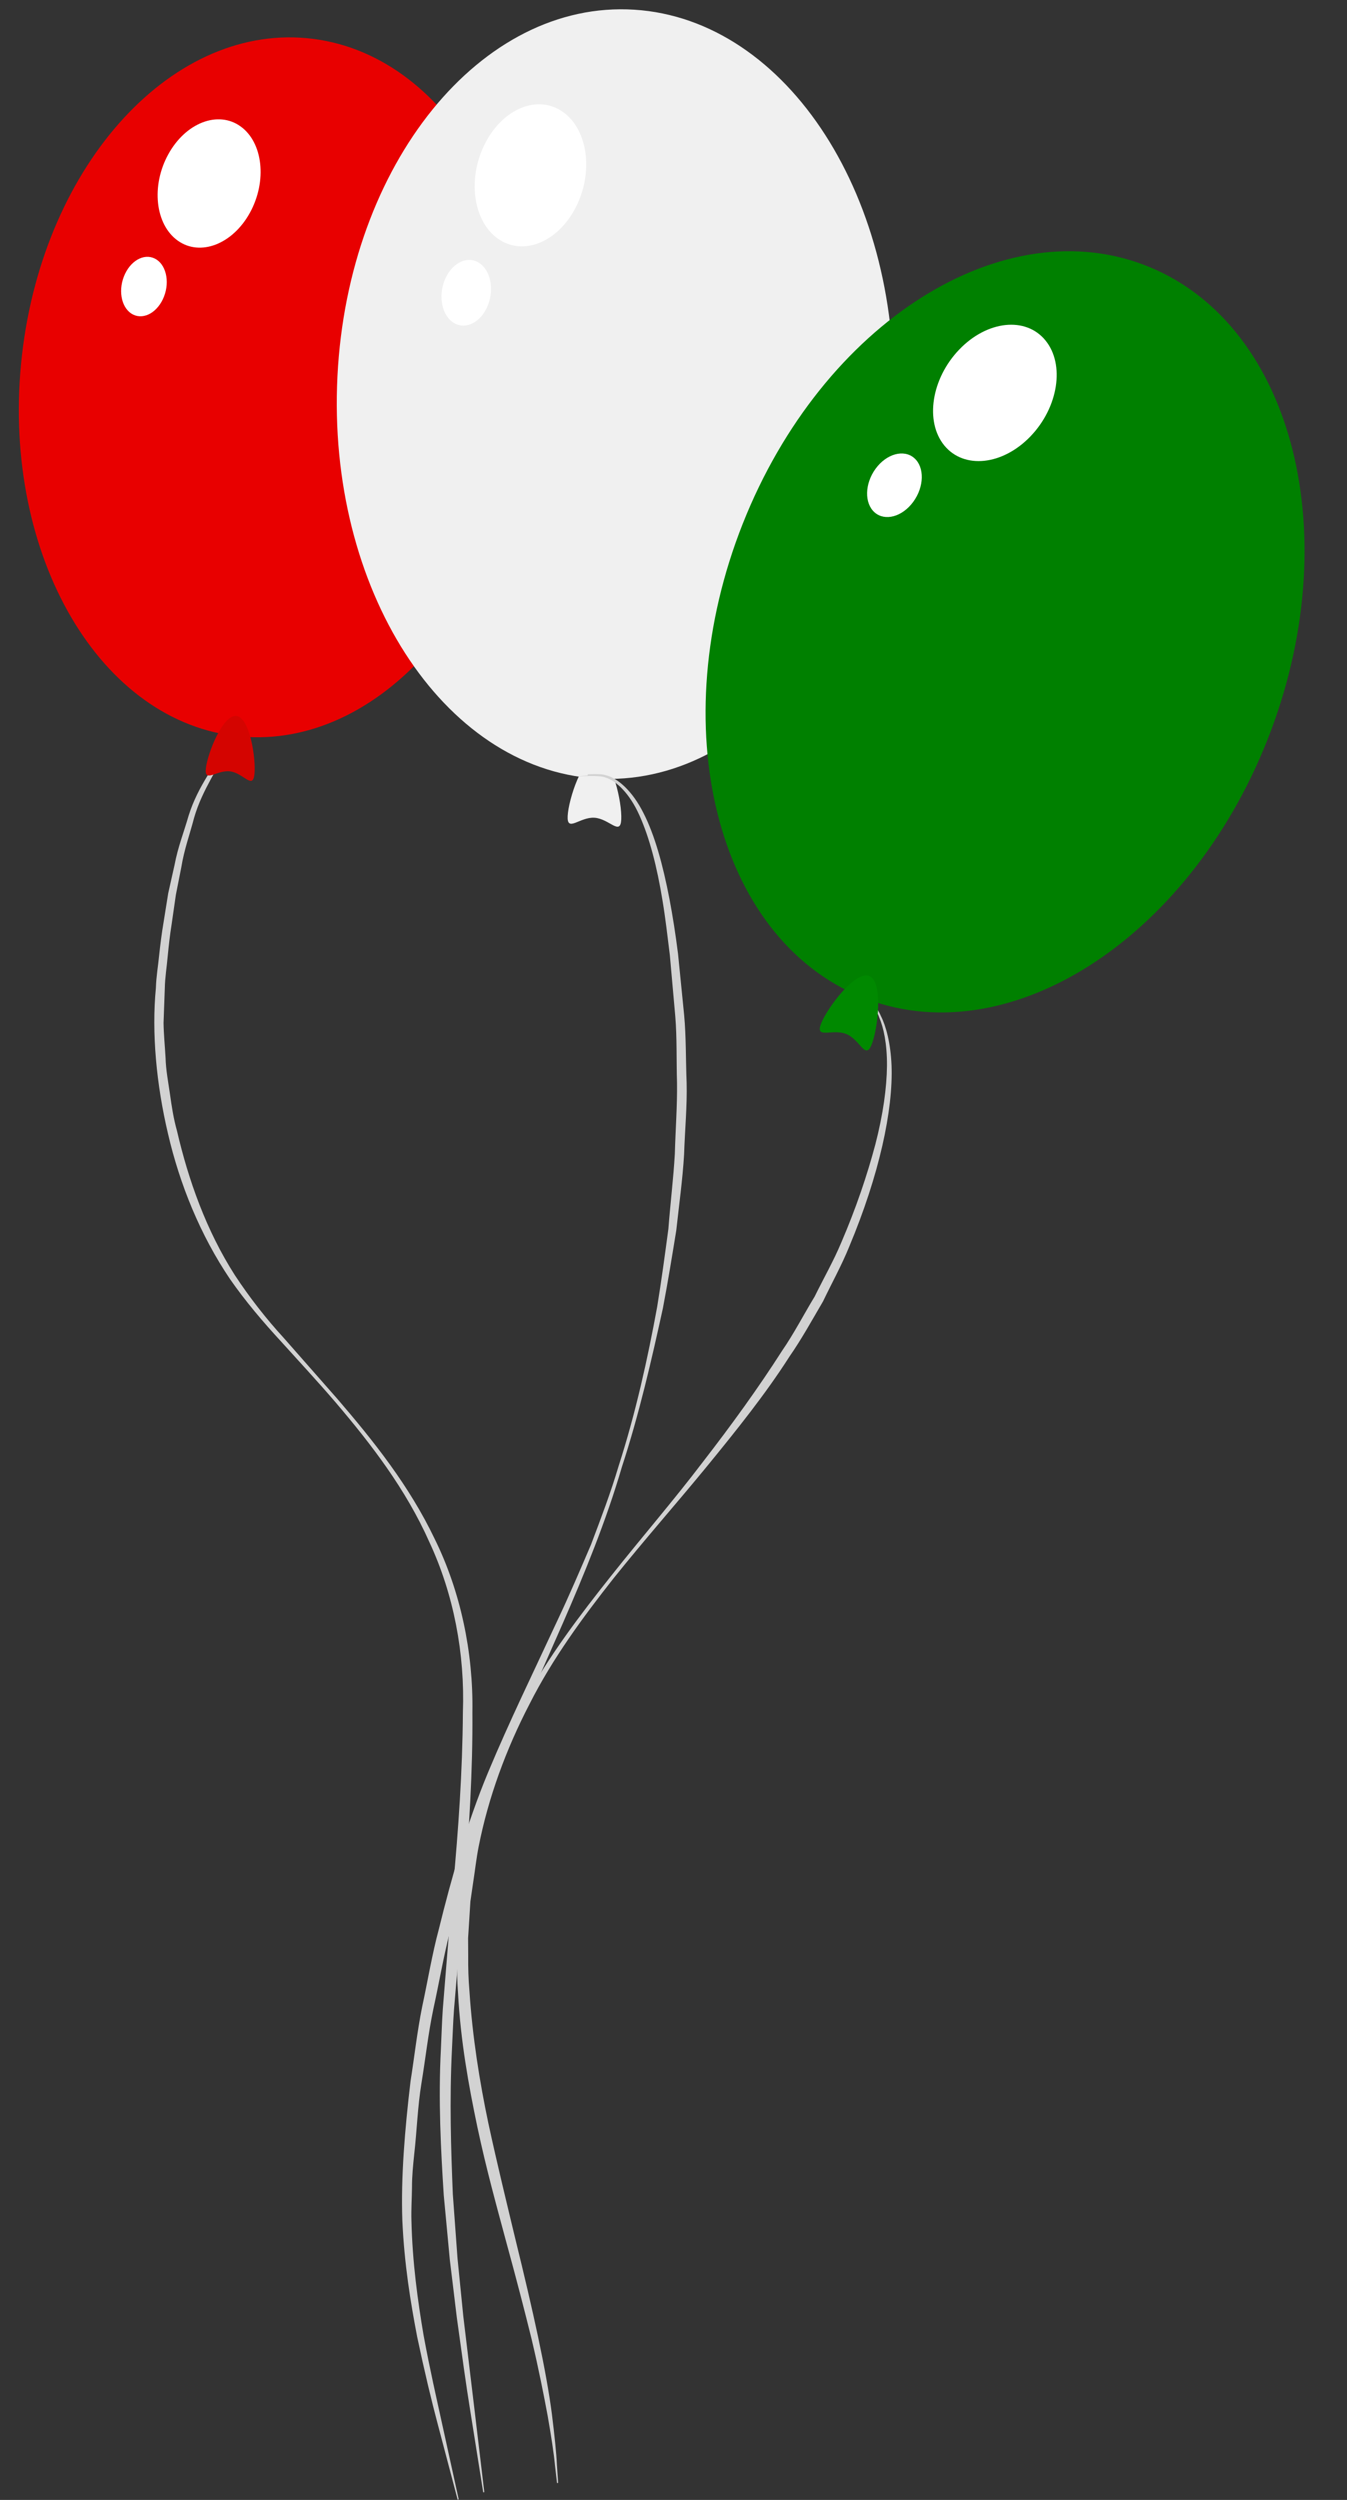 <?xml version="1.0" encoding="UTF-8"?><svg xmlns="http://www.w3.org/2000/svg" xmlns:xlink="http://www.w3.org/1999/xlink" height="856.7" preserveAspectRatio="xMidYMid meet" version="1.0" viewBox="273.2 70.1 461.7 856.7" width="461.7" zoomAndPan="magnify"><rect x="273.2" y="70.1" width="461.7" height="856.7" fill="#333333" stroke="none"/><g><g id="change1_1"><path d="M 356.504 311.637 C 356.367 311.605 356.238 314.223 354.586 318.781 C 353.059 323.426 349.637 329.531 345.414 337.199 C 343.348 341.047 341.156 345.367 339.707 350.434 C 338.367 355.66 336.316 361.223 335.336 367.348 C 334.734 370.387 334.113 373.539 333.477 376.762 C 333.004 380.051 332.52 383.441 332.02 386.91 C 331.461 390.367 331.055 393.957 330.699 397.633 C 330.387 401.266 329.746 405.148 329.688 408.812 C 329.547 412.68 329.402 416.633 329.258 420.668 C 329.32 424.641 329.73 428.625 329.953 432.691 C 330.062 436.773 330.855 440.867 331.461 445.047 C 332.051 449.242 332.684 453.488 333.867 457.645 C 337.77 474.453 343.895 491.797 353.727 507.133 C 358.695 514.676 364.312 521.902 370.547 528.699 C 376.641 535.625 382.809 542.641 389.023 549.703 C 401.285 563.984 413.473 579.254 422.152 597.391 C 431.023 615.328 435.465 636.32 435.121 656.902 C 435.273 677.164 433.949 697.398 432.367 716.711 C 431.551 726.363 430.75 735.855 429.965 745.137 C 429.574 749.781 429.188 754.371 428.805 758.898 C 428.48 763.305 428.352 767.898 428.117 772.312 C 427.234 790.047 427.789 806.566 428.41 822.023 C 428.973 829.703 429.516 837.066 430.023 844.07 C 430.723 851.047 431.383 857.668 432.008 863.898 C 433.496 876.324 434.797 887.141 435.863 896.07 C 437.988 913.922 439.199 924.137 439.199 924.137 L 438.828 924.207 C 438.828 924.207 437.223 914.082 434.406 896.375 C 432.953 887.52 431.5 876.703 429.781 864.301 C 429.027 858.078 428.227 851.457 427.379 844.473 C 426.719 837.457 426.023 830.062 425.301 822.363 C 424.324 806.961 423.391 789.93 424.332 772.176 C 424.551 767.703 424.656 763.305 424.977 758.625 C 425.34 754.078 425.715 749.469 426.09 744.812 C 426.828 735.492 427.625 726.004 428.527 716.367 C 430.305 697.086 431.727 677.34 431.863 656.922 C 432.59 636.879 428.711 616.418 420.355 598.523 C 412.289 580.391 400.383 564.953 388.203 550.652 C 382.066 543.504 375.746 536.684 369.562 529.848 C 363.348 523.113 357.371 516.082 352.109 508.539 C 341.781 493.262 334.797 475.891 330.797 458.672 C 326.777 441.605 325.152 424.016 326.629 408.707 C 326.754 404.617 327.422 401.004 327.773 397.254 C 328.176 393.555 328.625 389.941 329.223 386.441 C 329.781 382.938 330.324 379.52 330.859 376.207 C 331.602 372.91 332.312 369.707 333.008 366.609 C 334.184 360.312 336.344 354.941 337.82 349.719 C 339.473 344.41 341.859 339.996 344.133 336.25 C 348.688 328.762 352.289 322.938 353.953 318.512 C 355.762 314.16 356.02 311.465 356.141 311.531 L 356.504 311.637" fill="#d2d2d2"/></g><g id="change2_1"><path d="M 453.164 213.887 C 445.641 279.836 400.941 328.344 353.324 322.234 C 305.711 316.133 273.211 257.723 280.734 191.773 C 288.254 125.82 332.949 77.312 380.566 83.422 C 428.18 89.527 460.691 147.934 453.164 213.887" fill="#e80000"/></g><g id="change3_1"><path d="M 358.871 142.992 C 352.926 153.805 341.84 158.082 334.121 152.559 C 326.395 147.031 324.941 133.785 330.883 122.977 C 336.832 112.16 347.91 107.879 355.633 113.402 C 363.359 118.93 364.809 132.172 358.871 142.992" fill="#fff"/></g><g id="change3_2"><path d="M 329.43 171.691 C 327.383 176.996 322.645 179.781 318.832 177.906 C 315.027 176.031 313.605 170.207 315.645 164.914 C 317.688 159.594 322.434 156.809 326.234 158.695 C 330.043 160.57 331.473 166.402 329.43 171.691" fill="#fff"/></g><g id="change4_1"><path d="M 360.406 335.5 C 359.805 340.746 356.68 335.043 352.094 334.445 C 347.496 333.855 343.168 338.617 343.77 333.371 C 344.363 328.121 349.656 314.859 354.254 315.449 C 358.848 316.035 361.004 330.258 360.406 335.5" fill="#d40400"/></g><g id="change5_1"><path d="M 579.258 211.246 C 575.617 284 530.047 340.25 477.473 336.883 C 424.891 333.512 385.223 271.797 388.863 199.051 C 392.508 126.285 438.082 70.055 490.652 73.426 C 543.23 76.777 582.906 138.477 579.258 211.246" fill="#f0f0f0"/></g><g id="change3_3"><path d="M 471.039 140.164 C 465.285 152.422 453.441 157.887 444.602 152.383 C 435.754 146.871 433.242 132.457 439 120.211 C 444.758 107.949 456.586 102.477 465.441 107.988 C 474.289 113.512 476.793 127.914 471.039 140.164" fill="#fff"/></g><g id="change3_4"><path d="M 440.801 173.676 C 438.926 179.621 433.926 183 429.625 181.199 C 425.328 179.41 423.359 173.141 425.223 167.191 C 427.098 161.258 432.102 157.859 436.398 159.652 C 440.699 161.445 442.668 167.723 440.801 173.676" fill="#fff"/></g><g id="change5_2"><path d="M 486.145 350.918 C 485.859 356.691 482.035 350.652 476.957 350.332 C 471.887 350.008 467.484 355.523 467.777 349.738 C 468.066 343.953 472.938 329.043 478.012 329.375 C 483.082 329.699 486.438 345.129 486.145 350.918" fill="#f0f0f0"/></g><g id="change1_2"><path d="M 474.648 335.422 C 474.648 335.422 470.18 335.715 471.215 335.656 C 472.242 335.602 478.758 335.016 480.77 335.742 C 484.836 336.652 489.969 341.133 493.754 348.723 C 497.613 356.254 500.406 366.422 502.664 378.16 C 503.785 384.023 504.766 390.344 505.605 396.977 C 506.273 403.652 506.98 410.68 507.703 418.016 C 508.387 425.336 508.238 433.141 508.551 441.133 C 508.758 449.145 507.949 457.352 507.676 465.82 C 507.164 474.285 505.973 482.902 505.004 491.727 C 503.59 500.461 502.137 509.402 500.418 518.41 C 496.504 536.312 492.266 554.754 486.34 572.887 C 480.969 591.27 473.672 609.078 465.988 626.668 C 458.32 644.227 450.305 661.57 443.426 679.102 C 436.453 696.668 431.531 714.512 427.34 732.359 C 425.105 741.215 423.629 750.008 421.742 758.547 C 419.957 767.098 419.027 775.688 417.672 783.922 C 416.32 792.168 416.094 800.348 415.195 808.18 C 414.781 812.172 414.402 815.852 414.414 819.703 C 414.363 823.527 414.117 827.312 414.223 830.953 C 414.539 845.41 416.418 858.754 418.395 870.414 C 420.535 882.062 422.863 892.117 424.676 900.445 C 428.332 917.094 430.426 926.594 430.426 926.594 L 430.07 926.719 C 430.07 926.719 427.59 917.328 423.258 900.906 C 421.074 892.695 418.66 882.633 416.203 870.973 C 413.953 859.242 411.754 845.93 411.105 830.934 C 410.598 816.223 411.938 800.012 413.922 783.285 C 415.254 774.941 416.18 766.277 417.945 757.59 C 419.812 748.953 421.277 739.922 423.637 731.141 C 427.98 713.504 433.195 695.043 440.469 677.543 C 447.777 660.023 456.16 642.895 464.184 625.594 C 468.273 616.965 472.02 608.199 475.766 599.453 C 479.164 590.465 482.559 581.57 485.258 572.438 C 491.09 554.34 495.164 535.871 498.457 517.922 C 499.926 508.902 501.129 499.98 502.293 491.266 C 502.965 482.484 504.035 473.922 504.504 465.559 C 504.738 457.176 505.359 449.008 505.254 441.164 C 505.02 433.309 505.27 425.715 504.66 418.391 C 504.016 411.102 503.391 404.109 502.801 397.461 C 501.98 390.812 501.266 384.555 500.285 378.719 C 498.398 367.055 495.777 357.074 492.406 349.598 C 489.078 342.07 484.379 337.578 480.633 336.516 C 478.816 335.695 472.242 336.172 471.215 336.18 C 470.188 336.172 474.66 335.855 474.66 335.855 L 474.648 335.422" fill="#d2d2d2"/></g><g id="change1_3"><path d="M 572.129 413.309 C 572.129 413.309 572.402 413.727 572.93 414.543 C 573.395 415.414 574.398 416.449 575.129 418.273 C 576.906 421.758 578.457 427.52 578.789 435.176 C 579.375 450.555 574.555 472.809 564.262 497.359 C 561.75 503.582 558.375 509.664 555.32 516.043 C 551.688 522.219 548.094 528.801 543.809 534.973 C 535.66 547.727 525.789 560.055 515.508 572.621 C 505.203 585.191 494.141 597.715 483.492 610.996 C 472.957 624.367 462.617 638.414 454.707 654.059 C 446.664 669.539 440.57 686.113 437.266 702.91 C 436.449 707.094 435.988 711.328 435.336 715.508 L 434.438 721.688 L 434.043 727.996 L 433.645 734.27 L 433.684 740.363 C 433.645 744.402 433.758 748.414 434.105 752.406 C 435.152 768.328 437.602 783.48 440.574 797.637 C 443.621 811.762 446.887 825.016 449.824 837.312 C 455.863 861.824 460.449 882.516 462.371 897.41 C 463.293 904.875 463.906 910.734 464.086 914.777 C 464.359 918.805 464.508 920.957 464.508 920.957 L 464.125 921.035 C 464.125 921.035 463.879 918.902 463.422 914.922 C 463.055 910.922 462.168 905.148 460.895 897.832 C 459.535 890.566 457.805 881.77 455.438 871.793 C 452.996 861.855 450.094 850.703 446.766 838.574 C 443.5 826.414 439.836 813.258 436.82 798.984 C 433.816 784.715 431.055 769.395 430.195 753.078 C 429.887 749.02 429.816 744.871 429.91 740.645 L 429.941 734.316 L 430.406 728.039 L 430.875 721.738 L 431.875 715.254 C 432.598 710.98 433.082 706.652 434.043 702.379 C 437.828 685.23 444.453 668.465 452.953 652.988 C 461.426 637.457 472.055 623.508 482.656 610.164 C 493.273 596.785 504.211 584.145 514.043 571.195 C 523.988 558.359 533.215 545.605 541.25 533.027 C 545.492 526.852 548.777 520.406 552.426 514.43 C 555.586 508.023 558.949 502.125 561.473 496.098 C 566.668 484.055 570.496 472.59 573.223 462.332 C 575.895 452.031 577.145 442.836 577.223 435.352 C 577.281 427.879 576.047 422.156 574.535 418.703 C 573.93 416.887 572.961 415.754 572.551 414.863 C 572.059 414.016 571.805 413.57 571.805 413.57 L 572.129 413.309" fill="#d2d2d2"/></g><path d="M 707.609 323.68 C 680.266 392.738 617.852 432.113 568.195 411.652 C 518.539 391.18 500.453 318.617 527.789 249.57 C 555.137 180.516 617.543 141.137 667.195 161.609 C 716.84 182.082 734.945 254.629 707.609 323.68" fill="green"/><g id="change3_5"><path d="M 626.402 219.645 C 616.84 229.586 603.617 230.969 596.875 222.766 C 590.152 214.547 592.434 199.816 602.012 189.867 C 611.566 179.914 624.793 178.516 631.523 186.738 C 638.27 194.965 635.969 209.695 626.402 219.645" fill="#fff"/></g><g id="change3_6"><path d="M 586.238 242.062 C 582.48 247.203 576.543 248.832 572.977 245.688 C 569.422 242.555 569.578 235.855 573.32 230.727 C 577.074 225.594 583.02 223.965 586.586 227.094 C 590.145 230.23 589.988 236.934 586.238 242.062" fill="#fff"/></g><g id="change6_1"><path d="M 571.984 428.023 C 569.805 433.531 568.094 426.441 563.305 424.465 C 558.516 422.488 552.465 426.371 554.637 420.875 C 556.797 415.395 566.395 402.602 571.18 404.574 C 575.969 406.547 574.152 422.551 571.984 428.023" fill="#008900"/></g></g></svg>